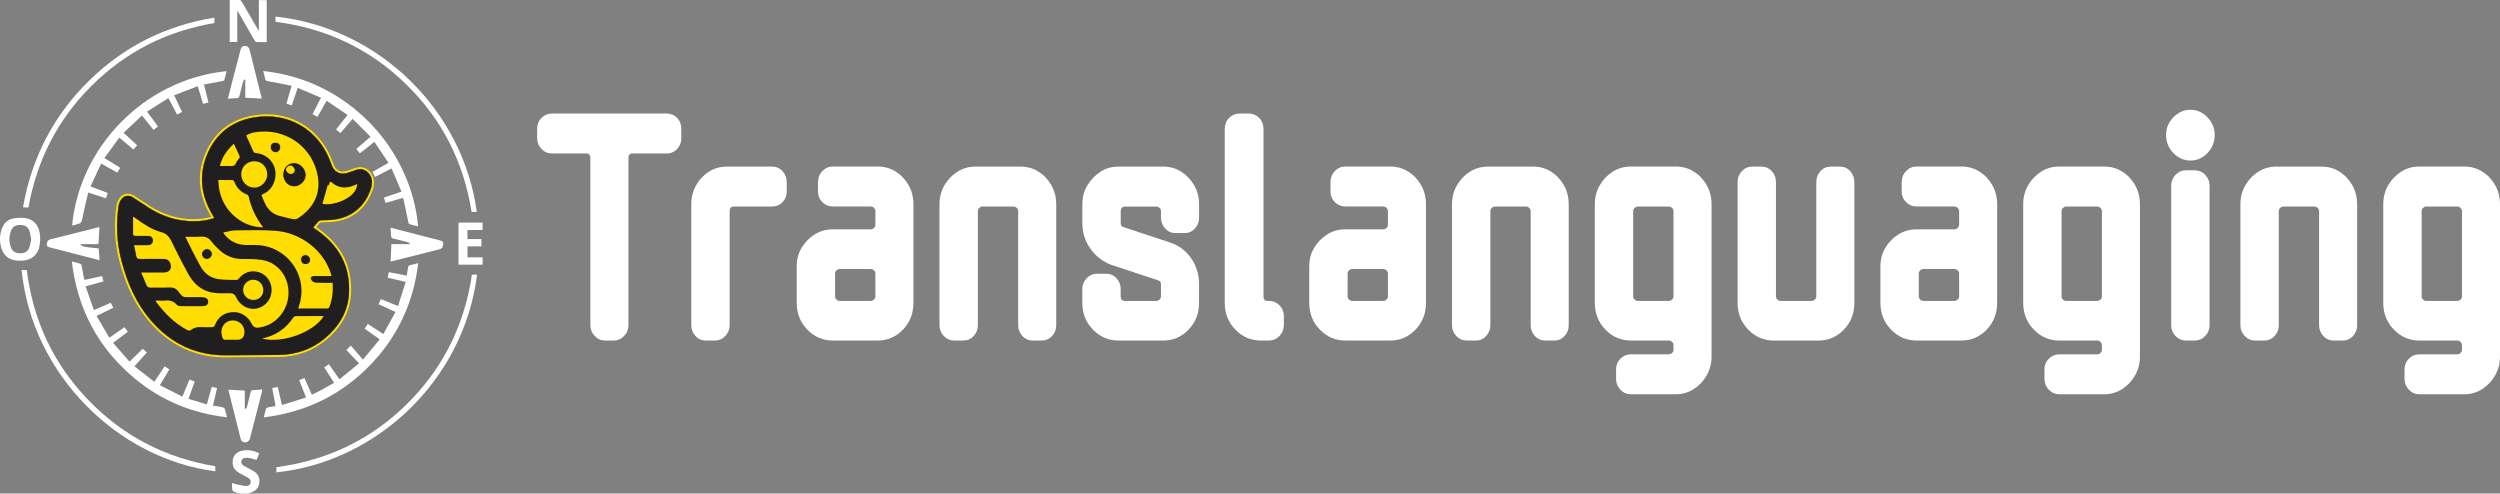 <svg xmlns="http://www.w3.org/2000/svg" id="Layer_2" data-name="Layer 2" viewBox="0 0 600.73 118.59"><rect x="0" y="0" width="600.73" height="118.59" fill="#808080" stroke="none"/><defs><style>      .cls-1 {        stroke-width: .5px;      }      .cls-1, .cls-2 {        stroke: #fd0;        stroke-miterlimit: 10;      }      .cls-1, .cls-3 {        fill: #fd0;      }      .cls-2 {        stroke-width: .25px;      }      .cls-2, .cls-4 {        fill: #201e1f;      }      .cls-5 {        isolation: isolate;      }      .cls-4, .cls-6, .cls-3 {        stroke-width: 0px;      }      .cls-6 {        fill: #fff;      }    </style></defs><g id="Layer_2-2" data-name="Layer 2"><g class="cls-5"><path class="cls-6" d="M163.72,33.17c0,1.02-.34,1.9-1.01,2.62-.67.73-1.52,1.09-2.56,1.09h-8.13c-.67,0-1.01.35-1.01,1.05v40.19c0,1.02-.35,1.9-1.05,2.62-.7.73-1.54,1.09-2.52,1.09h-2.01c-.98,0-1.82-.36-2.52-1.09-.7-.73-1.05-1.6-1.05-2.62v-40.19c0-.7-.34-1.05-1.01-1.05h-8.21c-.98,0-1.82-.36-2.52-1.09-.7-.73-1.05-1.6-1.05-2.62v-2.18c0-1.08.35-1.96,1.05-2.66.7-.7,1.54-1.05,2.52-1.05h27.5c1.03,0,1.88.35,2.56,1.05.67.7,1.01,1.59,1.01,2.66v2.18Z"></path><path class="cls-6" d="M189.05,46c0,1.02-.34,1.88-1.01,2.58-.67.7-1.5,1.05-2.48,1.05h-9.22c-.67,0-1.01.38-1.01,1.13v27.36c0,1.02-.35,1.9-1.04,2.62-.7.73-1.54,1.09-2.52,1.09h-2.17c-.98,0-1.81-.36-2.48-1.09-.67-.73-1.01-1.6-1.01-2.62v-29.05c0-1.67.39-3.19,1.16-4.56.77-1.37,1.81-2.46,3.1-3.27,1.29-.81,2.74-1.21,4.34-1.21h10.84c.98,0,1.81.36,2.48,1.09.67.73,1.01,1.63,1.01,2.7v2.18Z"></path><path class="cls-6" d="M219.49,72.79c0,2.53-.84,4.67-2.52,6.42-1.68,1.75-3.71,2.62-6.08,2.62h-10.77c-2.38,0-4.42-.87-6.12-2.62-1.7-1.75-2.56-3.89-2.56-6.42v-8.8c0-1.67.4-3.16,1.2-4.48.8-1.32,1.85-2.38,3.14-3.19,1.29-.81,2.74-1.21,4.34-1.21h9.14c.26,0,.5-.11.74-.32.23-.21.35-.48.35-.81v-3.23c0-.32-.12-.59-.35-.81-.23-.21-.48-.32-.74-.32h-9.14c-.98,0-1.82-.35-2.52-1.05-.7-.7-1.05-1.56-1.05-2.58v-2.18c0-1.08.35-1.98,1.05-2.7.7-.73,1.54-1.09,2.52-1.09h10.77c1.6,0,3.05.4,4.34,1.21,1.29.81,2.32,1.9,3.1,3.27.77,1.37,1.16,2.89,1.16,4.56v23.73ZM210.35,71.26v-5.57c0-.27-.12-.51-.35-.73-.23-.21-.48-.32-.74-.32h-7.51c-.26,0-.5.11-.74.32-.23.22-.35.46-.35.73v5.57c0,.27.12.51.35.73.23.22.48.32.74.32h7.51c.26,0,.5-.11.74-.32.23-.21.35-.46.35-.73Z"></path><path class="cls-6" d="M253.81,78.12c0,1.02-.34,1.9-1.01,2.62-.67.73-1.5,1.09-2.48,1.09h-2.17c-.98,0-1.81-.36-2.48-1.09-.67-.73-1.01-1.6-1.01-2.62v-27.36c0-.32-.12-.59-.35-.81-.23-.21-.48-.32-.74-.32h-7.51c-.26,0-.5.11-.74.32-.23.22-.35.48-.35.81v27.36c0,1.02-.34,1.9-1.01,2.62-.67.73-1.5,1.09-2.48,1.09h-2.17c-.98,0-1.82-.36-2.52-1.09-.7-.73-1.04-1.6-1.04-2.62v-29.05c0-1.67.4-3.19,1.2-4.56.8-1.37,1.85-2.46,3.14-3.27,1.29-.81,2.74-1.21,4.34-1.21h10.77c1.6,0,3.05.4,4.34,1.21,1.29.81,2.32,1.9,3.1,3.27.77,1.37,1.16,2.89,1.16,4.56v29.05Z"></path><path class="cls-6" d="M288.12,72.79c0,2.53-.84,4.67-2.52,6.42-1.68,1.75-3.71,2.62-6.08,2.62h-10.77c-2.38,0-4.42-.87-6.12-2.62-1.7-1.75-2.56-3.89-2.56-6.42v-3.31c0-1.02.35-1.9,1.04-2.62.7-.73,1.54-1.09,2.52-1.09h2.17c.98,0,1.81.36,2.48,1.09.67.73,1.01,1.6,1.01,2.62v1.78c0,.7.36,1.05,1.08,1.05h7.51c.26,0,.5-.11.74-.32.23-.21.35-.46.35-.73v-2.99c0-.43-.21-.73-.62-.89l-11.23-3.71c-2.07-.75-3.76-2.04-5.07-3.87-1.32-1.83-1.97-3.9-1.97-6.21v-4.52c0-1.67.4-3.17,1.2-4.52.8-1.34,1.85-2.43,3.14-3.27,1.29-.83,2.74-1.25,4.34-1.25h10.77c1.6,0,3.05.42,4.34,1.25,1.29.83,2.32,1.92,3.1,3.27.77,1.35,1.16,2.85,1.16,4.52v3.23c0,1.02-.34,1.9-1.01,2.62-.67.73-1.5,1.09-2.48,1.09h-2.17c-.98,0-1.81-.36-2.48-1.09-.67-.73-1.01-1.6-1.01-2.62v-1.53c0-.32-.12-.59-.35-.81-.23-.21-.48-.32-.74-.32h-7.51c-.72,0-1.08.38-1.08,1.13v2.82c0,.54.21.86.62.97l11.23,3.71c2.12.7,3.81,1.96,5.07,3.79,1.26,1.83,1.9,3.9,1.9,6.21v4.52Z"></path><path class="cls-6" d="M308.49,78.12c0,1.02-.35,1.9-1.05,2.62-.7.73-1.54,1.09-2.52,1.09h-1.94c-2.38,0-4.42-.87-6.12-2.62-1.7-1.75-2.56-3.89-2.56-6.42V30.99c0-1.08.35-1.96,1.05-2.66.7-.7,1.54-1.05,2.52-1.05h2.17c.98,0,1.82.35,2.52,1.05.7.7,1.05,1.59,1.05,2.66v40.27c0,.7.31,1.05.93,1.05h.39c.98,0,1.82.35,2.52,1.05.7.7,1.05,1.59,1.05,2.66v2.1Z"></path><path class="cls-6" d="M342.65,72.79c0,2.53-.84,4.67-2.52,6.42-1.68,1.75-3.71,2.62-6.08,2.62h-10.77c-2.38,0-4.42-.87-6.12-2.62-1.7-1.75-2.56-3.89-2.56-6.42v-8.8c0-1.67.4-3.16,1.2-4.48.8-1.32,1.85-2.38,3.14-3.19,1.29-.81,2.74-1.21,4.34-1.21h9.14c.26,0,.5-.11.74-.32.23-.21.35-.48.35-.81v-3.23c0-.32-.12-.59-.35-.81-.23-.21-.48-.32-.74-.32h-9.14c-.98,0-1.82-.35-2.52-1.05-.7-.7-1.05-1.56-1.05-2.58v-2.18c0-1.08.35-1.98,1.05-2.7.7-.73,1.54-1.09,2.52-1.09h10.77c1.6,0,3.05.4,4.34,1.21,1.29.81,2.32,1.9,3.1,3.27.77,1.37,1.16,2.89,1.16,4.56v23.73ZM333.51,71.26v-5.57c0-.27-.12-.51-.35-.73-.23-.21-.48-.32-.74-.32h-7.51c-.26,0-.5.11-.74.32-.23.22-.35.46-.35.73v5.57c0,.27.12.51.35.73.23.22.48.32.74.32h7.51c.26,0,.5-.11.74-.32.23-.21.35-.46.35-.73Z"></path><path class="cls-6" d="M376.96,78.12c0,1.02-.34,1.9-1.01,2.62-.67.73-1.5,1.09-2.48,1.09h-2.17c-.98,0-1.81-.36-2.48-1.09-.67-.73-1.01-1.6-1.01-2.62v-27.36c0-.32-.12-.59-.35-.81-.23-.21-.48-.32-.74-.32h-7.51c-.26,0-.5.11-.74.32-.23.22-.35.48-.35.81v27.36c0,1.02-.34,1.9-1.01,2.62-.67.73-1.5,1.09-2.48,1.09h-2.17c-.98,0-1.82-.36-2.52-1.09-.7-.73-1.04-1.6-1.04-2.62v-29.05c0-1.67.4-3.19,1.2-4.56.8-1.37,1.85-2.46,3.14-3.27,1.29-.81,2.74-1.21,4.34-1.21h10.77c1.6,0,3.05.4,4.34,1.21,1.29.81,2.32,1.9,3.1,3.27.77,1.37,1.16,2.89,1.16,4.56v29.05Z"></path><path class="cls-6" d="M411.27,85.7c0,1.61-.39,3.11-1.16,4.48-.77,1.37-1.81,2.47-3.1,3.31-1.29.83-2.74,1.25-4.34,1.25h-10.77c-.98,0-1.82-.36-2.52-1.09-.7-.73-1.05-1.6-1.05-2.62v-2.26c0-1.02.35-1.88,1.05-2.58.7-.7,1.54-1.05,2.52-1.05h9.14c.26,0,.5-.11.74-.32.23-.22.35-.46.35-.73v-1.21c0-.27-.12-.51-.35-.73-.23-.22-.48-.32-.74-.32h-9.14c-2.38,0-4.42-.87-6.12-2.62-1.7-1.75-2.56-3.89-2.56-6.42v-23.73c0-1.67.4-3.19,1.2-4.56.8-1.37,1.85-2.46,3.14-3.27,1.29-.81,2.74-1.21,4.34-1.21h10.77c1.6,0,3.05.4,4.34,1.21,1.29.81,2.32,1.9,3.1,3.27.77,1.37,1.16,2.89,1.16,4.56v36.64ZM402.13,71.26v-20.5c0-.32-.12-.59-.35-.81-.23-.21-.48-.32-.74-.32h-7.51c-.26,0-.5.11-.74.32-.23.22-.35.48-.35.81v20.5c0,.27.12.51.35.73.23.22.48.32.74.32h7.51c.26,0,.5-.11.74-.32.23-.21.35-.46.35-.73Z"></path><path class="cls-6" d="M445.58,72.79c0,2.53-.84,4.67-2.52,6.42-1.68,1.75-3.71,2.62-6.08,2.62h-10.77c-2.38,0-4.42-.87-6.12-2.62-1.7-1.75-2.56-3.89-2.56-6.42v-28.97c0-1.08.35-1.98,1.04-2.7.7-.73,1.54-1.09,2.52-1.09h2.17c.98,0,1.81.36,2.48,1.09.67.73,1.01,1.63,1.01,2.7v27.44c0,.27.12.51.35.73.23.22.48.32.74.32h7.51c.26,0,.5-.11.74-.32.23-.21.35-.46.35-.73v-27.44c0-1.08.33-1.98,1.01-2.7.67-.73,1.5-1.09,2.48-1.09h2.17c.98,0,1.81.36,2.48,1.09.67.73,1.01,1.63,1.01,2.7v28.97Z"></path><path class="cls-6" d="M479.9,72.79c0,2.53-.84,4.67-2.52,6.42-1.68,1.75-3.71,2.62-6.08,2.62h-10.77c-2.38,0-4.42-.87-6.12-2.62-1.7-1.75-2.56-3.89-2.56-6.42v-8.8c0-1.67.4-3.16,1.2-4.48.8-1.32,1.85-2.38,3.14-3.19,1.29-.81,2.74-1.21,4.34-1.21h9.14c.26,0,.5-.11.74-.32.23-.21.35-.48.35-.81v-3.23c0-.32-.12-.59-.35-.81-.23-.21-.48-.32-.74-.32h-9.14c-.98,0-1.82-.35-2.52-1.05-.7-.7-1.05-1.56-1.05-2.58v-2.18c0-1.08.35-1.98,1.05-2.7.7-.73,1.54-1.09,2.52-1.09h10.77c1.6,0,3.05.4,4.34,1.21,1.29.81,2.32,1.9,3.1,3.27.77,1.37,1.16,2.89,1.16,4.56v23.73ZM470.76,71.26v-5.57c0-.27-.12-.51-.35-.73-.23-.21-.48-.32-.74-.32h-7.51c-.26,0-.5.11-.74.32-.23.22-.35.46-.35.73v5.57c0,.27.12.51.35.73.23.22.48.32.74.32h7.51c.26,0,.5-.11.74-.32.23-.21.35-.46.35-.73Z"></path><path class="cls-6" d="M514.21,85.7c0,1.61-.39,3.11-1.16,4.48-.77,1.37-1.81,2.47-3.1,3.31-1.29.83-2.74,1.25-4.34,1.25h-10.77c-.98,0-1.82-.36-2.52-1.09-.7-.73-1.05-1.6-1.05-2.62v-2.26c0-1.02.35-1.88,1.05-2.58.7-.7,1.54-1.05,2.52-1.05h9.14c.26,0,.5-.11.74-.32.23-.22.35-.46.35-.73v-1.21c0-.27-.12-.51-.35-.73-.23-.22-.48-.32-.74-.32h-9.14c-2.38,0-4.42-.87-6.12-2.62-1.7-1.75-2.56-3.89-2.56-6.42v-23.73c0-1.67.4-3.19,1.2-4.56.8-1.37,1.85-2.46,3.14-3.27,1.29-.81,2.74-1.21,4.34-1.21h10.77c1.6,0,3.05.4,4.34,1.21,1.29.81,2.32,1.9,3.1,3.27.77,1.37,1.16,2.89,1.16,4.56v36.64ZM505.07,71.26v-20.5c0-.32-.12-.59-.35-.81-.23-.21-.48-.32-.74-.32h-7.51c-.26,0-.5.11-.74.32-.23.22-.35.48-.35.81v20.5c0,.27.12.51.35.73.23.22.48.32.74.32h7.51c.26,0,.5-.11.74-.32.23-.21.35-.46.35-.73Z"></path><path class="cls-6" d="M532.18,32.44c0,1.67-.58,3.11-1.74,4.32-1.16,1.21-2.52,1.82-4.07,1.82s-2.98-.61-4.14-1.82-1.74-2.65-1.74-4.32.58-3.03,1.74-4.24,2.54-1.82,4.14-1.82,2.9.6,4.07,1.82c1.16,1.21,1.74,2.62,1.74,4.24ZM530.94,78.12c0,1.02-.35,1.9-1.05,2.62-.7.73-1.54,1.09-2.52,1.09h-2.09c-.98,0-1.82-.36-2.52-1.09-.7-.73-1.04-1.6-1.04-2.62v-33.49c0-1.02.35-1.9,1.04-2.62.7-.73,1.54-1.09,2.52-1.09h2.09c.98,0,1.82.36,2.52,1.09.7.73,1.05,1.6,1.05,2.62v33.49Z"></path><path class="cls-6" d="M566.41,78.12c0,1.02-.34,1.9-1.01,2.62-.67.73-1.5,1.09-2.48,1.09h-2.17c-.98,0-1.81-.36-2.48-1.09-.67-.73-1.01-1.6-1.01-2.62v-27.36c0-.32-.12-.59-.35-.81-.23-.21-.48-.32-.74-.32h-7.51c-.26,0-.5.11-.74.32-.23.22-.35.48-.35.81v27.36c0,1.02-.34,1.9-1.01,2.62-.67.73-1.5,1.09-2.48,1.09h-2.17c-.98,0-1.82-.36-2.52-1.09-.7-.73-1.04-1.6-1.04-2.62v-29.05c0-1.67.4-3.19,1.2-4.56.8-1.37,1.85-2.46,3.14-3.27,1.29-.81,2.74-1.21,4.34-1.21h10.77c1.6,0,3.05.4,4.34,1.21,1.29.81,2.32,1.9,3.1,3.27.77,1.37,1.16,2.89,1.16,4.56v29.05Z"></path><path class="cls-6" d="M600.73,85.7c0,1.61-.39,3.11-1.16,4.48-.77,1.37-1.81,2.47-3.1,3.31-1.29.83-2.74,1.25-4.34,1.25h-10.77c-.98,0-1.82-.36-2.52-1.09-.7-.73-1.05-1.6-1.05-2.62v-2.26c0-1.02.35-1.88,1.05-2.58.7-.7,1.54-1.05,2.52-1.05h9.14c.26,0,.5-.11.74-.32.23-.22.35-.46.35-.73v-1.21c0-.27-.12-.51-.35-.73-.23-.22-.48-.32-.74-.32h-9.14c-2.38,0-4.42-.87-6.12-2.62-1.7-1.75-2.56-3.89-2.56-6.42v-23.73c0-1.67.4-3.19,1.2-4.56.8-1.37,1.85-2.46,3.14-3.27,1.29-.81,2.74-1.21,4.34-1.21h10.77c1.6,0,3.05.4,4.34,1.21,1.29.81,2.32,1.9,3.1,3.27.77,1.37,1.16,2.89,1.16,4.56v36.64ZM591.59,71.26v-20.5c0-.32-.12-.59-.35-.81-.23-.21-.48-.32-.74-.32h-7.51c-.26,0-.5.11-.74.32-.23.22-.35.48-.35.81v20.5c0,.27.12.51.35.73.23.22.48.32.74.32h7.51c.26,0,.5-.11.74-.32.23-.21.35-.46.35-.73Z"></path></g><g id="_7L90Ce.tif" data-name="7L90Ce.tif"><g><path class="cls-6" d="M115.96,63.6h-5.78v-10.11h5.78v1.77h-3.63v2.18h3.35v1.75h-3.34v2.64h3.63v1.77Z"></path><path class="cls-6" d="M57.55,118.59c-.46-.14-.93-.24-1.36-.44-.19-.09-.37-.37-.4-.58-.06-.48-.02-.96-.02-1.54.34.12.62.26.91.32.8.17,1.59.36,2.4.43.48.04.97-.17,1.12-.74.15-.58-.14-.99-.61-1.26-.69-.39-1.42-.73-2.11-1.13-.86-.5-1.48-1.19-1.57-2.23-.16-1.73.77-2.9,2.53-3.17,1.32-.2,2.59.05,3.86.67-.22.53-.43,1.05-.66,1.61-.53-.15-1.02-.33-1.53-.44-.37-.08-.75-.11-1.13-.09-.47.03-.84.25-.97.76-.12.47.08.83.46,1.08.35.23.73.41,1.1.61.46.25.94.48,1.38.76,1.08.66,1.54,1.65,1.36,2.9-.18,1.25-1,1.94-2.16,2.29-.2.06-.39.13-.59.19h-2.02Z"></path><path class="cls-6" d="M17.21,62.81c.78.2,1.43.34,2.07.55.16.05.31.3.35.48.19.95.34,1.91.51,2.86.03.18.1.35.16.56,1.41-.31,2.78-.61,4.23-.93.11.42.22.81.34,1.3-1.41.38-2.8.75-4.31,1.16.67,1.93,1.33,3.8,2,5.72,1.42-.62,2.72-1.18,4.08-1.77.19.42.37.79.57,1.22-1.31.64-2.59,1.26-4,1.95,1.01,1.75,2.01,3.46,3.05,5.24,1.27-.88,2.44-1.68,3.67-2.53.26.37.51.72.79,1.1-1.18.88-2.32,1.74-3.55,2.67,1.34,1.53,2.65,3.02,3.96,4.51,1.1-1.08,2.12-2.07,3.18-3.1.31.29.61.57.97.91-.98,1.08-1.93,2.14-2.98,3.3,1.6,1.25,3.17,2.47,4.79,3.73.85-1.28,1.64-2.47,2.46-3.71.38.24.73.46,1.15.72-.75,1.24-1.48,2.46-2.29,3.81,1.79.91,3.56,1.81,5.41,2.75.59-1.41,1.13-2.72,1.71-4.1.42.16.82.31,1.27.47-.51,1.39-.99,2.73-1.51,4.16,1.48.45,2.92.88,4.41,1.33.41-1.45.79-2.8,1.19-4.22.42.1.82.2,1.27.31-.33,1.4-.64,2.76-.98,4.2.81.13,1.58.23,2.33.4.21.05.46.27.53.46.2.59.32,1.22.5,1.94-8.37-.94-15.78-4-22.2-9.34-8.77-7.3-13.73-16.68-15.09-28.13Z"></path><path class="cls-6" d="M71.9,91.36c.43-.18.79-.34,1.24-.53.6,1.34,1.19,2.65,1.8,4.01.81-.4,1.59-.76,2.35-1.17.98-.53,1.94-1.1,2.99-1.69-.8-1.25-1.57-2.45-2.37-3.7.36-.25.71-.49,1.11-.77.84,1.19,1.66,2.36,2.56,3.64,1.57-1.28,3.1-2.54,4.69-3.85-1.08-1.13-2.06-2.16-3.04-3.19.33-.33.62-.62.92-.91.05-.05.1-.11.15-.16.93,1.08,1.87,2.16,2.91,3.36,1.46-1.75,2.73-3.28,4.04-4.85-1.26-.9-2.42-1.72-3.63-2.58.25-.37.48-.71.76-1.12,1.21.78,2.4,1.56,3.73,2.42.97-1.77,1.93-3.5,2.93-5.31-1.4-.64-2.69-1.23-4.05-1.85.17-.4.33-.78.52-1.24,1.35.54,2.66,1.07,4.13,1.66.62-1.93,1.23-3.83,1.85-5.78-1.52-.36-2.91-.69-4.33-1.03.09-.46.18-.86.27-1.32,1.45.27,2.85.54,4.31.82.1-.64.21-1.23.29-1.83.05-.39.16-.65.62-.72.58-.09,1.14-.27,1.84-.45-1.09,9.16-4.66,17.1-10.88,23.8-7.07,7.63-15.84,11.99-26.23,13.27.19-.75.33-1.41.53-2.04.05-.16.29-.33.47-.37.57-.13,1.15-.2,1.82-.31-.26-1.44-.52-2.84-.78-4.32.44-.09.85-.18,1.32-.27.33,1.43.65,2.82,1.01,4.34,1.94-.6,3.83-1.19,5.79-1.81-.56-1.43-1.09-2.75-1.64-4.14Z"></path><path class="cls-6" d="M100.44,54.4c-.71-.18-1.4-.34-2.07-.55-.13-.04-.22-.31-.26-.49-.38-1.77-.74-3.54-1.11-5.31-.03-.16-.1-.31-.17-.5-1.39.4-2.76.8-4.18,1.21-.14-.45-.26-.84-.4-1.28,1.39-.47,2.74-.93,4.21-1.43-.8-1.87-1.57-3.7-2.37-5.58-1.37.71-2.64,1.36-3.95,2.04-.21-.39-.41-.75-.65-1.19,1.25-.72,2.49-1.42,3.86-2.2-1.13-1.68-2.24-3.32-3.39-5.03-1.2.95-2.32,1.83-3.49,2.76-.29-.35-.56-.68-.86-1.05,1.11-.96,2.19-1.89,3.42-2.94-1.44-1.43-2.85-2.84-4.3-4.29-1.04,1.21-1.97,2.29-2.93,3.41-.35-.28-.67-.55-1.05-.86.9-1.14,1.78-2.25,2.76-3.49-1.69-1.14-3.33-2.26-5.02-3.41-.77,1.34-1.49,2.6-2.21,3.87-.42-.23-.78-.43-1.19-.65.68-1.31,1.33-2.57,2.04-3.95-1.88-.8-3.7-1.58-5.59-2.38-.5,1.48-.96,2.82-1.43,4.21-.44-.14-.83-.26-1.29-.4.41-1.41.8-2.79,1.24-4.31-1.94-.38-3.79-.77-5.65-1.1-.42-.07-.63-.18-.71-.62-.1-.58-.28-1.14-.45-1.83,8.43.94,15.87,4.07,22.35,9.44,10.18,8.43,14.24,19.82,14.85,27.91Z"></path><path class="cls-6" d="M17.33,54.18c1.71-18.43,16.89-35.02,37.14-37.09-.2.75-.37,1.47-.59,2.18-.03.11-.3.18-.47.21-1.44.27-2.88.54-4.4.82.38,1.49.72,2.87,1.08,4.3-.42.12-.82.23-1.29.37-.42-1.39-.83-2.75-1.29-4.26-1.89.73-3.74,1.44-5.66,2.18.65,1.38,1.26,2.67,1.9,4.01-.39.2-.77.4-1.2.62-.69-1.3-1.35-2.56-2.08-3.94-1.73,1.09-3.41,2.14-5.14,3.23.92,1.25,1.77,2.4,2.64,3.58-.36.28-.69.53-1.07.83-.91-1.13-1.8-2.24-2.78-3.46-1.48,1.39-2.94,2.74-4.43,4.14,1.12,1.03,2.17,2,3.27,3.01-.3.34-.58.66-.9,1.02-1.12-.95-2.21-1.87-3.4-2.87-1.2,1.65-2.37,3.26-3.57,4.91,1.32.81,2.53,1.56,3.78,2.34-.23.39-.44.75-.68,1.17-1.28-.71-2.54-1.41-3.89-2.17-.86,1.85-1.7,3.65-2.56,5.5,1.45.55,2.77,1.04,4.15,1.56-.14.42-.26.8-.42,1.28-1.39-.45-2.76-.9-4.27-1.39-.45,1.92-.93,3.79-1.3,5.68-.33,1.67-.27,1.68-1.9,2.09-.2.05-.4.09-.66.15Z"></path><path class="cls-6" d="M114.64,66.01c-3.28,25.75-24.52,45.07-48.22,47.49v-1.23c1.01-.16,2.02-.31,3.03-.49,11.78-2.16,21.77-7.62,29.94-16.35,7.22-7.72,11.72-16.83,13.64-27.21.1-.52.23-1.04.24-1.56,0-.62.3-.75.82-.68.18.02.37.02.56.04Z"></path><path class="cls-6" d="M66.19,5.24v-1.26c25.09,2.68,45.13,22.76,48.38,46.95h-1.25c-1.9-12.01-7.13-22.34-15.87-30.81-8.72-8.46-19.19-13.35-31.26-14.88Z"></path><path class="cls-6" d="M51.73,112.03v1.22c-23.39-3.03-44.02-23.18-46.54-48.36h1.24c1.5,12.02,6.35,22.46,14.74,31.18,8.39,8.72,18.62,13.98,30.56,15.96Z"></path><path class="cls-6" d="M51.52,4.23v1.31c-11.4,1.92-21.26,6.88-29.45,15.01-8.18,8.11-13.21,17.91-15.23,29.3-.24,0-.44,0-.65,0-.18,0-.37-.02-.66-.04,2.08-11.9,7.34-22.08,15.94-30.49,8.39-8.2,18.42-13.18,30.05-15.09Z"></path><path class="cls-6" d="M54.91,93.64c1.33.08,2.58.15,3.91.22v4.31c.07.03.14.06.21.09.1-.14.25-.27.3-.43.31-1.18.61-2.36.89-3.55.08-.36.24-.52.63-.53.69-.02,1.38-.1,2.14-.17-.01.17,0,.33-.03.48-.95,3.74-1.91,7.48-2.87,11.22-.22.85-.99,1.26-1.72.88-.22-.11-.45-.36-.51-.58-.99-3.89-1.96-7.78-2.93-11.67-.02-.08,0-.16,0-.28Z"></path><path class="cls-6" d="M62.2.03h1.89v10.09c-.83,0-1.65.02-2.46-.02-.17,0-.37-.23-.47-.41-1.27-2.18-2.52-4.37-3.78-6.56-.1-.17-.22-.34-.37-.57v7.52h-1.81V0c.82,0,1.65-.02,2.48.02.16,0,.34.27.45.45,1.23,2.11,2.45,4.22,3.68,6.33.1.18.21.36.39.66V.03Z"></path><path class="cls-6" d="M93.85,62.85c.07-1.43.13-2.77.2-4.18h4.33c.03-.07.05-.14.08-.22-.18-.09-.35-.22-.55-.27-1.14-.3-2.28-.6-3.42-.85-.39-.09-.51-.26-.52-.64,0-.63-.08-1.25-.13-1.98.75.19,1.45.37,2.15.55,3.19.82,6.38,1.66,9.58,2.47.53.13.97.26.95.94-.02.61-.34,1.09-.96,1.25-.95.26-1.91.48-2.87.72-2.93.73-5.85,1.47-8.84,2.22Z"></path><path class="cls-6" d="M62.87,23.7c-1.35-.08-2.62-.15-3.94-.23v-4.29c-.06-.04-.13-.07-.19-.11-.11.15-.26.29-.31.46-.31,1.16-.6,2.32-.88,3.48-.08.34-.19.55-.6.56-.71.01-1.41.1-2.2.17.4-1.58.79-3.1,1.18-4.61.62-2.38,1.24-4.76,1.86-7.13.18-.68.52-.99,1.11-.96.63.03.94.36,1.1,1,.91,3.75,1.87,7.5,2.81,11.25.03.12.04.24.07.43Z"></path><path class="cls-6" d="M19.3,58.66c.34.6.8.7,4.41,1.02.07.91.14,1.84.21,2.85-1.28-.33-2.5-.64-3.71-.96-2.71-.7-5.41-1.4-8.12-2.09-.44-.11-.88-.18-.84-.8.04-.58.24-1.02.85-1.17,1.38-.35,2.77-.7,4.15-1.04,2.4-.6,4.81-1.21,7.21-1.81.12-.03.25-.04.44-.06-.08,1.35-.15,2.68-.23,4.07h-4.39Z"></path><path class="cls-6" d="M9.69,57.44c-.06.54-.09,1.09-.19,1.63-.36,2.02-1.75,3.33-3.8,3.53-.68.07-1.39.07-2.07-.04-1.57-.26-2.69-1.16-3.22-2.69-.55-1.6-.55-3.23,0-4.83.46-1.35,1.4-2.29,2.81-2.55.99-.18,2.06-.23,3.05-.06,2.02.36,3.2,1.96,3.36,4.24.02.25,0,.5,0,.76.02,0,.04,0,.06,0ZM7.49,57.5c-.15-.71-.21-1.41-.44-2.05-.34-.96-1.12-1.37-2.11-1.39-1.01-.02-1.85.32-2.25,1.29-.58,1.4-.58,2.83,0,4.23.39.94,1.2,1.28,2.19,1.28,1,0,1.79-.39,2.15-1.34.24-.64.31-1.33.46-2.01Z"></path></g></g><g><g><g id="_7L90Ce.tif-2" data-name="7L90Ce.tif"><g><g><path class="cls-4" d="M54.11,85.63c-7.02,0-13.01-2.76-17.82-8.21-3.33-3.77-5.72-8.54-7.32-14.57-1.14-4.33-1.39-8.81-.74-13.33.08-.56.28-1.11.55-1.55.47-.75,1.16-1.16,1.94-1.16.45,0,.9.14,1.34.41.71.44,1.41.9,2.1,1.37.59.4,1.18.79,1.78,1.17,3.32,2.09,6.85,3.15,10.49,3.15h.39c1.29-.03,2.79-.13,4.28-.67l-.19-.33c-.24-.42-.48-.83-.7-1.25-2.36-4.56-2.58-9.17-.67-13.69,2.12-5,5.92-8.02,11.31-8.98,1.07-.19,2.16-.29,3.21-.29,7.16,0,13.16,4.35,15.65,11.34l.22.58c.42,1.16,1.31,1.83,2.43,1.83.29,0,.6-.05.9-.14.72-.21,1.43-.46,2.11-.72.37-.14.74-.22,1.11-.22,1.83,0,3.11,1.69,3.11,3.2,0,.69-.06,1.23-.21,1.68-1.46,4.54-4.78,7.3-9.36,7.77-.78.08-1.59.12-2.48.12h-.11c-.49,0-.78.14-1.02.48-.19.27-.41.52-.65.8l-.16.19.06.04c.18.12.34.22.5.33,5.68,3.94,8.34,9.23,7.92,15.71-.27,4.12-2.24,7.75-5.85,10.77-3.17,2.65-6.99,4.02-11.37,4.06-2.24.02-4.48.03-6.72.05-1.94.01-3.87.02-5.81.04h-.23ZM64.08,81.33c.47.06.95.09,1.46.09,4.49,0,9.66-2.31,11.8-5.21h-2.85c-1.15,0-2.29,0-3.44.01-.09,0-.29.12-.38.25-1.6,2.42-3.82,4.05-6.59,4.87ZM57.04,81.39q1.19,0,1.41-1.2c.13-.72-.05-1.46-.51-2.02-.46-.56-1.14-.9-1.87-.92h-.1c-.88,0-1.61.36-2.06,1.03-.52.76-.59,1.79-.2,2.81.1.25.17.3.35.3.29-.01.55-.01.81-.01h1.11s.05.01.08.02h.99ZM37.8,72.47c2.3,3.11,4.73,5.27,7.46,6.69.02,0,.04,0,.07,0,.19,0,.35-.05.43-.11.67-.48,1.36-.71,2.1-.71.07,0,.14,0,.22,0,.3.02.59.02.89.02h1.26c.2,0,.4,0,.6,0h0c.33,0,.45-.06.57-.38.81-2.07,2.37-3.16,4.65-3.25h.16c1.82,0,3.65,1.22,4.46,2.96.37.8.42.85.71.85.18,0,.42-.04.74-.08.3-.04.6-.09.9-.16,3.22-.79,5.63-3.65,5.99-7.1.45-4.23-2.22-7.88-6.21-8.51-1.21-.19-2.48-.2-3.7-.2-.38,0-.76,0-1.14-.01-2.11-.04-3.98-.83-5.56-2.35l-.09-.08c-.58-.55-1.17-1.13-1.65-1.78-.59-.81-1.27-1.17-2.2-1.17-.13,0-.26,0-.4.02-.44.04-.88.06-1.33.06-.34,0-.69,0-1.05-.02-.25,0-.5-.01-.76-.01.32.63.63,1.26.94,1.88.86,1.73,1.67,3.37,2.59,4.98.91,1.59,2.37,2.6,4.11,2.84,1.08.15,2.22.16,3.31.18.34,0,.69,0,1.03.02.04,0,.17-.09.28-.24.97-1.2,2.23-1.84,3.64-1.84.45,0,.9.06,1.37.19,1.7.47,3.04,2.06,3.27,3.87.25,2.01-.63,3.85-2.32,4.82-.72.42-1.52.63-2.32.63-1.82,0-3.49-1.14-4.35-2.96-.32-.67-.64-.78-1.29-.78,0,0-1.21.01-1.53.01-.86,0-1.87-.03-2.86-.22-2.47-.48-4.45-2.07-5.88-4.72-1.53-2.84-2.82-5.35-3.95-7.69-.51-1.05-1.08-1.77-2.37-2.11-2.21-.59-4.07-1.84-6.1-3.3-.09-.06-.18-.12-.27-.19v.72c0,1.01,0,1.98,0,2.94,0,.15.03.2.04.21.02.02.07.04.26.04.45,0,.87,0,1.29,0,.65,0,1.3,0,1.95.03.68.02,1.13.44,1.23,1.16.1.71-.27,1.31-.93,1.49-.27.07-.54.08-.81.09-.46,0-2.74,0-2.74,0,.04.16.07.32.11.47.13.59.26,1.14.34,1.71.07.5.22.63.72.63.93-.03,1.77-.03,2.62-.03.71,0,1.43,0,2.14.01h.91c.96.01,1.64.55,1.88,1.47.24.92-.05,1.67-.78,2.06-.31.16-.71.25-1.19.25-.84.01-1.68.01-2.53.01h-2.44c.07.16.15.33.22.49.3.67.58,1.29.82,1.96.19.52.41.69.9.69h.12c.33-.02.66-.03.99-.03.31,0,.61,0,.92,0,.3,0,.61,0,.91,0,.42,0,.84,0,1.25-.04.13,0,.25-.01.38-.01,1.11,0,1.88.42,2.43,1.31.06.1.16.2.25.3.09.1.19.19.27.3.22.3.48.43.89.43.58-.01,1.12-.01,1.66-.01.63,0,1.26,0,1.9.01.38,0,.73,0,1.06.1.72.21,1.09.69,1.03,1.34-.06.7-.5,1.13-1.2,1.19h-.16c-.12.03-.24.04-.36.04h-2.61c-.89,0-1.77,0-2.66-.01-.32,0-.77-.14-1.01-.42-.57-.65-1.24-.95-2.09-.95-.14,0-.28,0-.43.02-.22.02-.45.03-.67.03-.2,0-.4,0-.61-.01-.2,0-.39-.01-.59-.01v-.25l-.03.25s-.04,0-.05,0ZM74.2,73.87c1.52,0,3.02,0,4.51-.01.04,0,.15-.09.17-.14.66-1.63.92-3.39.82-5.51h-1.97c-.59.01-1.17,0-1.75-.03-.46-.02-1-.29-1.28-.64-.26-.32-.33-.67-.2-.96.14-.31.49-.5.96-.51.21,0,.42,0,.63,0h3.23c-1.66-5.64-6.97-9.86-12.95-10.36-1.41-.12-2.96-.17-4.87-.17-1.06,0-2.12.02-3.18.03l-1.76.02c-.62,0-1.25.15-1.92.31-.2.05-.41.09-.61.14,0,.01.02.02.02.03,1.3,1.69,2.99,2.52,5.16,2.54h1.57c.75,0,1.55.01,2.35.14,3.3.52,6.2,2.49,7.95,5.39,1.71,2.83,2.09,6.22,1.04,9.31-.04.13-.08.27-.12.42h2.2ZM60.85,67.47c-1.2,0-2.17.98-2.17,2.17,0,1.22.98,2.19,2.23,2.19h0c.59,0,1.13-.22,1.53-.62.39-.4.6-.93.6-1.5-.01-1.28-.95-2.24-2.18-2.24v-.25.25ZM52.71,43.51c.21,3.92,1.83,6.96,4.83,9.06,1.55,1.08,3.29,1.68,5.2,1.8-1.57-2.12-2.62-4.43-3.22-7.06-.03-.13-.15-.29-.22-.32-1.56-.57-2.62-1.65-3.26-3.28-.03-.07-.12-.17-.16-.19-.58-.01-1.2-.01-1.82-.01h-1.33ZM63.34,47.44c.2.48.39.94.61,1.4.72,1.48,1.86,2.43,3.37,2.82.47.12.94.23,1.41.35l.65.16c.71.17,1.13.28,1.45.28h0c.47,0,.79-.23,1.7-.95,2.99-2.36,4.21-5.39,3.62-8.98-1-6.17-6.31-10.65-12.61-10.65-.28,0-.57,0-.86.03-1.23.08-2.26.25-3.2.79l.32.71c.45,1.02.9,2.03,1.37,3.03.02.02.17.08.31.1,1.12.12,2.05.46,2.84,1.04,1.56,1.15,2.35,3.01,2.1,4.99-.24,1.97-1.43,3.61-3.09,4.3-.06.03-.12.07-.19.11.07.16.13.32.2.48ZM77.78,48.79c.23.03.47.04.71.04,2.53,0,5.23-1.54,5.96-3.29-.83.32-1.6.47-2.35.47-1.15,0-2.23-.39-3.21-1.16l-1.12,3.93ZM61.11,39c-1.64,0-2.88,1.24-2.88,2.87,0,1.64,1.26,2.95,2.89,2.97h0c1.5,0,2.84-1.37,2.85-2.88,0-.83-.29-1.59-.84-2.14-.52-.53-1.24-.82-2.02-.82v-.25s0,.25,0,.25ZM54.4,39.63c.34,0,.67,0,1.01.03h.17c.51,0,.75-.16.92-.61.1-.29.29-.53.47-.76.1-.12.2-.25.28-.38.07-.11.11-.23.11-.26-.32-.72-.66-1.45-1.01-2.22l-.22-.47c-1.55,1.48-2.48,2.95-2.97,4.68.17,0,1.25-.01,1.25-.01Z"></path><path class="cls-3" d="M64.08,27.96c6.99,0,12.94,4.22,15.42,11.18.07.2.15.39.22.59.46,1.27,1.46,2,2.67,2,.31,0,.64-.05.97-.15.72-.21,1.43-.45,2.13-.73.35-.14.69-.2,1.01-.2,1.62,0,2.86,1.52,2.86,2.95,0,.54-.04,1.1-.2,1.6-1.41,4.38-4.66,7.13-9.15,7.6-.82.08-1.64.12-2.46.12h-.11c-.52,0-.91.15-1.22.58-.28.39-.61.74-.99,1.19.31.2.55.35.79.51,5.4,3.75,8.25,8.84,7.81,15.49-.29,4.36-2.47,7.83-5.76,10.6-3.23,2.7-7.01,3.96-11.21,4-4.18.04-8.36.05-12.53.08-.08,0-.15,0-.23,0-7.11,0-12.94-2.81-17.63-8.13-3.69-4.19-5.85-9.14-7.26-14.47-1.15-4.36-1.38-8.77-.73-13.23.07-.5.25-1.03.52-1.46.43-.68,1.05-1.04,1.72-1.04.39,0,.8.12,1.21.37,1.31.81,2.57,1.71,3.88,2.54,3.25,2.05,6.78,3.19,10.62,3.19.13,0,.27,0,.4,0,1.56-.03,3.12-.18,4.64-.79-.35-.62-.71-1.21-1.02-1.82-2.27-4.39-2.58-8.93-.66-13.48,2.08-4.91,5.85-7.9,11.12-8.83,1.07-.19,2.13-.28,3.17-.28M70.82,52.69c.56,0,.93-.28,1.86-1.01,2.98-2.36,4.33-5.46,3.72-9.22-1.04-6.39-6.47-10.86-12.86-10.86-.29,0-.58,0-.88.03-1.2.08-2.4.24-3.5.94.6,1.34,1.17,2.65,1.78,3.95.06.13.33.22.51.24.99.11,1.9.39,2.72,1,3.3,2.42,2.33,7.52-.94,8.86-.13.05-.24.14-.41.24.3.71.57,1.42.89,2.09.73,1.5,1.88,2.53,3.53,2.95.69.17,1.38.34,2.06.51.71.17,1.15.29,1.51.29M52.83,39.89c.54,0,1.06-.01,1.57-.01.34,0,.67,0,1,.02.06,0,.13,0,.19,0,.55,0,.93-.17,1.15-.79.14-.4.49-.71.73-1.08.09-.14.18-.36.13-.48-.43-.99-.89-1.96-1.39-3.02-1.67,1.53-2.84,3.19-3.37,5.35M61.15,45.09c1.61,0,3.06-1.48,3.07-3.13,0-1.83-1.33-3.21-3.11-3.21h0c-1.76,0-3.12,1.36-3.13,3.12,0,1.78,1.37,3.2,3.14,3.22h.03M63.25,54.63c-1.79-2.29-2.89-4.72-3.49-7.38-.04-.19-.21-.43-.38-.5-1.53-.56-2.53-1.64-3.11-3.14-.06-.14-.23-.34-.36-.34-.61-.01-1.22-.02-1.85-.02-.52,0-1.06,0-1.61,0,.14,4.02,1.7,7.25,4.94,9.51,1.69,1.18,3.62,1.83,5.86,1.86M78.5,49.09c2.79,0,5.93-1.84,6.35-3.98-.94.42-1.85.66-2.74.66-1.16,0-2.28-.41-3.34-1.34-.45,1.59-.88,3.08-1.3,4.57.34.06.68.09,1.03.09M32.52,56.67h.03c.41,0,.83,0,1.24,0,.65,0,1.3,0,1.95.03.58.02.91.38.99.94.08.58-.22,1.06-.75,1.21-.24.06-.49.08-.74.08-.46,0-.92,0-1.38,0-.55,0-1.1,0-1.67,0,.19.88.39,1.67.51,2.47.09.64.36.84.97.84.03,0,.06,0,.09,0,.84-.03,1.69-.03,2.53-.03,1.01,0,2.03.01,3.04.02.85,0,1.44.48,1.64,1.28.2.78,0,1.43-.66,1.77-.31.17-.72.22-1.08.22-.83.01-1.66.01-2.5.01-.93,0-1.88,0-2.85,0,.42.95.86,1.85,1.19,2.78.22.6.52.86,1.13.86.04,0,.09,0,.13,0,.33-.02.65-.02.98-.02.61,0,1.21.02,1.82.02.43,0,.85,0,1.28-.04.12,0,.24-.01.36-.01.95,0,1.69.32,2.22,1.19.14.23.37.4.53.61.28.38.63.53,1.09.53.01,0,.03,0,.04,0,.54-.01,1.08-.01,1.62-.01.63,0,1.26,0,1.89.01.33,0,.68,0,.99.09.51.15.9.48.85,1.08-.05.57-.37.91-.97.96-.17.01-.33.04-.5.04-.87,0-1.74,0-2.61,0s-1.77,0-2.65-.02c-.28,0-.65-.13-.83-.33-.64-.72-1.39-1.03-2.28-1.03-.15,0-.3,0-.46.03-.21.02-.43.03-.65.03-.4,0-.8-.03-1.2-.03h-.04c-.15,0-.3.03-.47.05.06.12.08.18.11.23,2.08,2.83,4.51,5.26,7.66,6.89.06.03.13.04.21.04.19,0,.42-.07.55-.17.6-.43,1.22-.67,1.96-.67.07,0,.13,0,.2,0,.3.02.6.02.91.02.42,0,.84,0,1.26,0,.2,0,.4,0,.59,0,.02,0,.04,0,.06,0,.39,0,.6-.13.76-.54.78-2,2.3-3.01,4.43-3.09.05,0,.1,0,.15,0,1.73,0,3.46,1.16,4.23,2.82.36.77.46,1,.93,1,.19,0,.44-.04.78-.09.31-.04.62-.09.92-.17,3.27-.81,5.81-3.74,6.18-7.32.44-4.17-2.11-8.11-6.42-8.78-1.6-.25-3.25-.19-4.87-.22-2.11-.04-3.89-.84-5.4-2.28-.6-.58-1.22-1.16-1.71-1.83-.64-.88-1.4-1.27-2.41-1.27-.14,0-.28,0-.43.02-.43.04-.86.05-1.3.05-.7,0-1.43-.03-2.22-.03,1.27,2.5,2.4,4.92,3.72,7.23.92,1.62,2.41,2.7,4.29,2.96,1.44.2,2.91.16,4.37.19h0c.16,0,.36-.19.48-.33.92-1.15,2.12-1.75,3.45-1.75.42,0,.86.06,1.3.18,1.6.44,2.87,1.95,3.09,3.66.24,1.9-.61,3.66-2.19,4.57-.71.41-1.46.6-2.19.6-1.67,0-3.26-1-4.13-2.82-.36-.76-.77-.92-1.51-.92h-.04c-.49,0-.99.01-1.49.01-.95,0-1.9-.04-2.81-.21-2.66-.52-4.46-2.28-5.71-4.59-1.37-2.53-2.7-5.09-3.95-7.68-.55-1.14-1.19-1.89-2.53-2.24-2.23-.59-4.15-1.92-6.02-3.27-.19-.14-.39-.27-.67-.45,0,1.46,0,2.8,0,4.13,0,.42.19.5.55.5M59.53,58.87c.41,0,.83,0,1.25,0,.78,0,1.55.02,2.31.14,6.61,1.04,11,7.89,8.79,14.37-.08.22-.12.46-.2.75.86,0,1.71,0,2.54,0,1.51,0,3,0,4.49-.01.14,0,.34-.16.39-.29.75-1.85.95-3.78.82-5.85-.76,0-1.49.01-2.22.01-.58,0-1.16,0-1.73-.04-.38-.02-.86-.25-1.09-.54-.44-.55-.14-1.05.57-1.06.21,0,.42,0,.64,0,.31,0,.62,0,.93,0h2.56c0-.15.02-.24,0-.31-1.75-5.99-7.46-10.07-13.2-10.54-1.63-.14-3.26-.17-4.9-.17-1.64,0-3.29.04-4.93.06-.96.01-1.91.33-2.94.52.13.19.18.28.24.35,1.35,1.76,3.14,2.62,5.35,2.64.11,0,.21,0,.32,0M60.92,72.09c1.34,0,2.38-1.05,2.36-2.37-.02-1.42-1.06-2.49-2.43-2.49h0c-1.34,0-2.42,1.09-2.42,2.42,0,1.37,1.08,2.43,2.48,2.44h0M65.54,81.67c4.61,0,10.15-2.42,12.24-5.66-.08-.02-.16-.06-.23-.06-1.03,0-2.05,0-3.08,0-1.14,0-2.29,0-3.43.02-.2,0-.46.18-.58.36-1.72,2.59-4.1,4.22-7.11,4.94-.09.02-.17.07-.31.13.78.19,1.63.28,2.51.28M54.07,81.64s.03,0,.04,0c.25,0,.51-.01.77-.01.37,0,.74,0,1.11,0h0c.35.01.71.01,1.06.01q1.4,0,1.66-1.4c.3-1.66-.93-3.18-2.62-3.24-.04,0-.07,0-.11,0-2.13,0-3.33,2.01-2.49,4.18.12.31.26.46.59.46M64.08,27.46c-1.07,0-2.17.1-3.26.29-5.47.97-9.34,4.04-11.49,9.12-1.94,4.59-1.72,9.27.67,13.9.22.43.46.85.7,1.25l.04.07c-1.37.44-2.74.53-3.92.56-.13,0-.26,0-.39,0-3.59,0-7.08-1.05-10.36-3.12-.6-.38-1.18-.77-1.77-1.16-.68-.46-1.39-.94-2.11-1.38-.48-.29-.97-.44-1.47-.44-.86,0-1.64.46-2.15,1.27-.3.47-.51,1.06-.59,1.65-.66,4.55-.41,9.07.74,13.43,1.6,6.07,4.01,10.86,7.37,14.67,4.86,5.51,10.91,8.3,18.01,8.3h.24c1.94-.02,3.89-.03,5.83-.04,2.24-.01,4.47-.02,6.71-.04,4.43-.04,8.31-1.43,11.52-4.12,3.67-3.07,5.66-6.75,5.94-10.95.43-6.57-2.26-11.93-8.02-15.93-.1-.07-.21-.14-.32-.21.23-.27.45-.52.64-.79.19-.27.41-.37.81-.37h.11c.9,0,1.73-.04,2.51-.12,4.68-.48,8.08-3.3,9.57-7.94.16-.48.23-1.04.22-1.76,0-1.63-1.39-3.45-3.36-3.45-.4,0-.8.08-1.2.23-.67.26-1.37.5-2.09.71-.28.08-.57.13-.83.13-1.01,0-1.81-.61-2.2-1.67l-.1-.27c-.04-.11-.08-.21-.12-.32-2.53-7.1-8.62-11.51-15.89-11.51h0ZM59.8,32.78c.85-.44,1.78-.58,2.9-.65.28-.02.56-.03.84-.03,6.18,0,11.38,4.39,12.36,10.44.57,3.5-.62,6.44-3.53,8.74-.92.73-1.17.9-1.55.9-.29,0-.7-.1-1.32-.25l-.07-.02-.65-.16c-.47-.11-.94-.23-1.41-.35-1.46-.37-2.5-1.25-3.2-2.68-.22-.44-.4-.9-.6-1.39-.04-.09-.07-.18-.11-.27,1.73-.73,2.97-2.44,3.22-4.49.25-2.07-.57-4.02-2.2-5.22-.83-.61-1.8-.97-2.96-1.09-.05,0-.11-.02-.15-.04-.46-.98-.89-1.94-1.34-2.97l-.21-.48h0ZM53.49,39.39c.47-1.46,1.28-2.73,2.55-4l.04.09c.35.75.68,1.47,1,2.19-.01.03-.03.07-.05.1-.08.12-.17.24-.26.35-.19.24-.4.5-.51.83-.13.36-.27.45-.68.45-.05,0-.1,0-.16,0-.34-.02-.68-.03-1.03-.03-.25,0-.5,0-.76,0-.05,0-.1,0-.14,0h0ZM61.15,45.09l-.03-.5c-1.49-.02-2.65-1.21-2.64-2.72,0-1.5,1.14-2.62,2.63-2.62.71,0,1.36.27,1.84.74.5.5.77,1.2.77,1.96,0,1.38-1.23,2.64-2.57,2.64v.5h0ZM52.98,43.76h1.08c.58,0,1.15,0,1.72.01,0,.01.02.02.02.03.65,1.68,1.8,2.83,3.41,3.42,0,0,.06.09.07.14.56,2.48,1.52,4.68,2.94,6.71-1.65-.18-3.17-.75-4.53-1.71-2.91-2.03-4.45-4.85-4.7-8.6h0ZM78.11,48.57l.5-1.74.44-1.55c.94.66,1.97.99,3.07.99.59,0,1.2-.09,1.83-.28-.96,1.43-3.27,2.6-5.44,2.6-.13,0-.26,0-.39-.01h0ZM32.47,56.17c.01-.95,0-1.91,0-2.91v-.28c2.01,1.44,3.86,2.67,6.06,3.26,1.2.32,1.72.97,2.2,1.98,1.14,2.35,2.4,4.8,3.96,7.7,1.47,2.72,3.5,4.35,6.06,4.85,1.01.2,2.04.22,2.91.22.32,0,.65,0,.97,0h.53s0,0,0,0c.62,0,.83.08,1.1.64.91,1.92,2.67,3.11,4.58,3.11.84,0,1.68-.23,2.44-.67,1.77-1.02,2.71-2.96,2.44-5.07-.24-1.91-1.66-3.58-3.45-4.08-.48-.13-.96-.2-1.43-.2-1.49,0-2.82.67-3.84,1.93-.05.07-.11.12-.15.14-.32,0-.64-.01-.97-.01-1.09-.01-2.21-.02-3.28-.17-1.67-.23-3.06-1.2-3.93-2.72-.91-1.6-1.72-3.23-2.58-4.96-.25-.5-.5-1.01-.76-1.52.12,0,.23,0,.34,0,.36,0,.71.02,1.06.02.52,0,.95-.02,1.35-.06.13-.01.26-.02.38-.02.86,0,1.46.32,2,1.06.49.68,1.1,1.26,1.69,1.82l.08.08c1.63,1.57,3.56,2.38,5.73,2.42.38,0,.76,0,1.14.01,1.22,0,2.48.01,3.66.2,3.85.6,6.43,4.15,6,8.24-.35,3.35-2.69,6.12-5.81,6.89-.29.07-.6.12-.87.16-.31.04-.56.08-.71.08-.08,0-.11-.01-.11-.01-.07-.05-.22-.38-.37-.69-.85-1.83-2.78-3.11-4.69-3.11-.06,0-.11,0-.17,0-2.35.09-4.03,1.27-4.87,3.41-.09.22-.11.22-.29.22-.25,0-.45,0-.66,0s-.42,0-.63,0c-.21,0-.41,0-.62,0-.29,0-.59,0-.88-.02-.08,0-.16,0-.23,0-.8,0-1.54.25-2.25.76-.04.03-.17.08-.26.08-2.57-1.33-4.89-3.37-7.07-6.2.06,0,.12,0,.18,0,.2,0,.41.01.61.01.27,0,.49-.01.7-.03.14-.02.27-.02.4-.02.78,0,1.38.27,1.9.87.3.34.82.5,1.2.5.89.02,1.77.02,2.66.02h1.54s1.07,0,1.07,0c.13,0,.25-.01.38-.02h.15c.82-.08,1.36-.61,1.43-1.43.07-.77-.37-1.36-1.21-1.6-.37-.11-.75-.11-1.09-.11-.67,0-1.31-.01-1.94-.01-.54,0-1.08,0-1.63.01h0c-.36,0-.55-.09-.72-.32-.09-.12-.19-.22-.29-.33-.09-.09-.17-.17-.22-.25-.6-.96-1.46-1.43-2.65-1.43-.13,0-.26,0-.39.02-.36.03-.75.04-1.24.04-.3,0-.6,0-.9,0-.31,0-.61,0-.92,0-.33,0-.67,0-1,.02-.04,0-.07,0-.11,0-.36,0-.5-.07-.66-.52-.24-.67-.53-1.3-.83-1.97-.02-.05-.04-.1-.06-.14h.68s1.4,0,1.4,0c.84,0,1.67,0,2.51-.01.53,0,.96-.1,1.31-.28.83-.44,1.17-1.31.91-2.34-.26-1.03-1.06-1.64-2.12-1.65h-.9c-.72-.01-1.43-.02-2.15-.02-.98,0-1.79.01-2.55.03h-.08c-.38,0-.42-.04-.47-.41-.08-.57-.21-1.13-.34-1.72-.01-.06-.03-.12-.04-.18h1.05c.46,0,.92,0,1.38,0,.28,0,.58-.02.87-.09.77-.21,1.23-.93,1.12-1.76-.12-.84-.67-1.35-1.47-1.37-.65-.02-1.31-.03-1.97-.03-.42,0-.83,0-1.25,0l-.03.5v-.5s-.04,0-.05,0h0ZM54.47,56.2c.07-.02.15-.03.22-.05.65-.15,1.27-.3,1.87-.3.58,0,1.17-.02,1.75-.02,1.06-.02,2.11-.03,3.17-.03,1.91,0,3.45.05,4.86.17,5.79.48,10.94,4.51,12.66,9.86h-2.44s-.47,0-.47,0c-.22,0-.43,0-.65,0-.56.01-.99.25-1.18.65-.18.38-.09.82.23,1.22.32.4.93.7,1.46.73.51.03,1.07.04,1.76.04.36,0,.72,0,1.09,0,.22,0,.43,0,.65,0,.07,1.97-.19,3.61-.8,5.14-1.47.01-2.94.01-4.43.01h-1.9s.02-.06.03-.09c1.07-3.15.69-6.62-1.06-9.52-1.79-2.97-4.75-4.97-8.13-5.5-.82-.13-1.63-.15-2.39-.15h-.63s-.62,0-.62,0h-.32c-1.96-.02-3.52-.73-4.74-2.17h0ZM60.92,72.09v-.5c-1.12,0-1.99-.85-1.99-1.94,0-1.06.86-1.92,1.92-1.92,1.1,0,1.91.84,1.93,2,0,.5-.18.97-.52,1.32-.35.35-.82.55-1.34.55v.5h0ZM78.65,73.61s0,0,0,0c0,0,0,0,0,0,0,0,0,0,0,0h0ZM65.31,81.16c2.29-.92,4.15-2.45,5.56-4.57.03-.05.14-.12.19-.13,1.12-.01,2.26-.02,3.4-.02h2.13s.23,0,.23,0c-2.25,2.66-7.07,4.71-11.28,4.71-.08,0-.15,0-.23,0h0ZM54,81.13s-.02-.04-.06-.13c-.37-.95-.3-1.89.17-2.58.41-.59,1.07-.92,1.86-.92h.09c.66.02,1.28.33,1.69.83.41.51.57,1.17.46,1.82-.08.42-.16.86-.23.94-.08.06-.52.06-.93.06h-.95s-.07-.01-.11-.01h-.55s-.56,0-.56,0c-.26,0-.52,0-.78.01l-.02.5v-.5s-.05,0-.06,0h0Z"></path></g><g><path class="cls-4" d="M49.66,62.58c-.84,0-1.48-.69-1.49-1.61,0-.35.15-.7.44-.99.32-.32.76-.51,1.17-.51.78.01,1.5.74,1.52,1.49,0,.42-.15.83-.45,1.13-.31.32-.73.49-1.19.49h0Z"></path><path class="cls-3" d="M49.78,59.72h.02c.62.01,1.23.62,1.24,1.25.01.76-.6,1.37-1.39,1.37h0c-.7,0-1.23-.58-1.24-1.36,0-.63.68-1.25,1.36-1.25M49.78,59.22c-.49,0-.98.21-1.35.59-.34.34-.52.75-.52,1.17,0,1.06.76,1.85,1.74,1.86.52,0,1.01-.2,1.37-.57.35-.35.53-.82.52-1.31-.02-.89-.84-1.72-1.74-1.74h-.03Z"></path></g><g><path class="cls-4" d="M70.67,45.15c-.77,0-1.5-.32-2.06-.89-.6-.61-.93-1.47-.92-2.35.02-1.74,1.32-3.11,2.96-3.11.8,0,1.6.35,2.21.97.63.64.99,1.49.97,2.34-.02,1.59-1.52,3.03-3.13,3.03h-.03ZM69.79,40.14c-.14,0-.33.11-.48.26-.13.13-.21.28-.21.38,0,.22.46.65.74.66h0c.31,0,.59-.24.61-.51.01-.16-.08-.38-.23-.55-.13-.15-.29-.24-.41-.25v-.25s-.01.25-.01.25Z"></path><path class="cls-3" d="M70.65,39.06h0c1.56,0,2.96,1.45,2.93,3.06-.02,1.46-1.4,2.79-2.88,2.79h-.02c-1.53-.01-2.75-1.35-2.73-2.98.02-1.6,1.21-2.86,2.7-2.86M69.86,41.69c.43,0,.82-.34.84-.74.03-.46-.45-1.04-.88-1.06,0,0-.02,0-.03,0-.41,0-.95.51-.94.9,0,.37.58.9.99.9h.02M70.65,38.56h0c-1.78,0-3.18,1.47-3.21,3.36-.01.95.35,1.87,1,2.52.6.61,1.39.96,2.23.97,1.8,0,3.38-1.53,3.41-3.28.01-.91-.37-1.83-1.04-2.52-.65-.66-1.53-1.05-2.39-1.05h0Z"></path></g><g><path class="cls-4" d="M66.21,36.97c-.41,0-.8-.18-1.08-.48-.3-.32-.46-.73-.45-1.18.03-.85.61-1.4,1.5-1.4.97.04,1.59.68,1.56,1.54-.03.82-.72,1.52-1.5,1.52,0,0-.02,0-.02,0Z"></path><path class="cls-3" d="M66.17,34.16s.05,0,.08,0c.75.03,1.26.56,1.23,1.28-.03.69-.6,1.28-1.25,1.28h-.02c-.73-.01-1.31-.64-1.29-1.4.02-.71.5-1.16,1.25-1.16M66.17,33.66h0c-1.01,0-1.72.66-1.75,1.65-.02.51.17.99.52,1.36.33.35.78.55,1.26.55.94,0,1.74-.81,1.78-1.76.04-1-.68-1.75-1.71-1.8h-.1Z"></path></g><g><path class="cls-4" d="M73.4,63.84c-.42,0-.78-.15-1.04-.41-.27-.28-.4-.67-.39-1.14.02-.8.61-1.35,1.43-1.35.82.02,1.49.71,1.49,1.47,0,.4-.14.76-.41,1.02-.27.27-.65.42-1.06.42,0,0-.02,0-.03,0Z"></path><path class="cls-3" d="M73.4,61.18s.03,0,.05,0c.62.02,1.19.6,1.19,1.22,0,.69-.51,1.19-1.22,1.19h-.02c-.75-.01-1.2-.51-1.18-1.3.02-.67.49-1.11,1.18-1.11M73.4,60.68h0c-.97,0-1.66.66-1.68,1.6-.01.54.15.99.46,1.32.3.31.72.48,1.21.49h0c.51,0,.95-.18,1.27-.49.31-.31.48-.74.48-1.2,0-.89-.79-1.69-1.68-1.71h-.07Z"></path></g></g></g><path class="cls-3" d="M85.5,40.85c-.7.27-1.41.52-2.13.73-1.64.48-3.06-.25-3.64-1.85-.07-.2-.15-.39-.22-.59-2.84-7.99-10.26-12.37-18.59-10.89-5.27.93-9.04,3.91-11.12,8.83-1.93,4.55-1.61,9.09.66,13.48.31.61.67,1.2,1.02,1.82-1.52.6-3.08.76-4.64.79-4,.08-7.66-1.07-11.02-3.19-1.31-.82-2.56-1.73-3.88-2.54-1.1-.68-2.26-.41-2.93.67-.27.43-.45.95-.52,1.45-.65,4.46-.42,8.87.73,13.23,1.41,5.33,3.57,10.28,7.26,14.47,4.74,5.38,10.64,8.19,17.86,8.13,4.18-.04,8.36-.04,12.54-.08,4.19-.04,7.98-1.3,11.21-4,3.3-2.76,5.48-6.23,5.76-10.6.44-6.65-2.41-11.74-7.81-15.49-.24-.16-.48-.31-.79-.51.38-.45.71-.8.98-1.19.31-.44.7-.59,1.23-.58.86,0,1.71-.03,2.56-.12,4.48-.46,7.74-3.21,9.15-7.6.16-.51.2-1.07.2-1.6,0-1.72-1.8-3.57-3.88-2.76Z"></path><g id="_7L90Ce.tif-3" data-name="7L90Ce.tif"><g><path class="cls-4" d="M75.25,54.7c.31.2.55.35.79.51,5.4,3.75,8.25,8.84,7.81,15.49-.29,4.36-2.47,7.83-5.76,10.6-3.23,2.7-7.01,3.96-11.21,4-4.18.04-8.36.05-12.54.08-7.22.06-13.12-2.75-17.86-8.13-3.69-4.18-5.85-9.14-7.26-14.47-1.15-4.36-1.38-8.77-.73-13.23.07-.5.25-1.03.52-1.45.68-1.08,1.83-1.35,2.93-.67,1.31.81,2.57,1.71,3.88,2.54,3.36,2.12,7.03,3.27,11.02,3.19,1.56-.03,3.12-.18,4.64-.79-.35-.62-.71-1.21-1.02-1.82-2.27-4.39-2.58-8.93-.66-13.48,2.08-4.91,5.85-7.9,11.12-8.83,8.33-1.47,15.74,2.91,18.59,10.89.07.2.15.39.22.59.58,1.6,2,2.33,3.64,1.85.72-.21,1.43-.45,2.13-.73,2.08-.81,3.87,1.03,3.88,2.76,0,.54-.04,1.1-.2,1.6-1.41,4.38-4.66,7.13-9.15,7.6-.85.09-1.71.12-2.56.12-.53,0-.92.15-1.23.58-.28.39-.61.74-.99,1.19ZM44.53,56.89c1.27,2.5,2.4,4.92,3.72,7.23.92,1.62,2.41,2.7,4.29,2.96,1.44.2,2.91.16,4.37.19.16,0,.36-.18.48-.33,1.21-1.51,2.9-2.07,4.75-1.56,1.6.44,2.87,1.95,3.09,3.66.24,1.89-.61,3.66-2.19,4.57-2.3,1.33-5.07.4-6.32-2.22-.37-.77-.79-.93-1.56-.92-1.44.01-2.91.07-4.3-.2-2.66-.52-4.46-2.28-5.71-4.59-1.37-2.53-2.7-5.09-3.95-7.68-.55-1.14-1.19-1.89-2.53-2.24-2.23-.59-4.15-1.92-6.02-3.27-.19-.14-.39-.27-.67-.45,0,1.46,0,2.8,0,4.13,0,.43.21.51.58.5,1.07-.01,2.13-.01,3.2.02.58.02.91.38.99.94.08.58-.22,1.06-.75,1.21-.24.06-.49.08-.74.08-1,0-1.99,0-3.05,0,.19.88.39,1.67.51,2.47.09.67.38.86,1.06.84,1.86-.06,3.72-.03,5.58-.01.85,0,1.44.48,1.64,1.28.2.78,0,1.43-.66,1.77-.31.17-.72.22-1.08.22-1.75.02-3.51,0-5.35,0,.41.95.86,1.85,1.19,2.78.23.64.56.89,1.27.85,1.35-.07,2.72.06,4.07-.04,1.13-.08,1.98.2,2.58,1.18.14.23.37.4.53.61.29.39.65.54,1.13.53,1.17-.02,2.34-.01,3.51,0,.33,0,.68,0,.99.09.51.15.9.48.85,1.08-.05.57-.37.91-.97.96-.17.01-.33.04-.5.04-1.75,0-3.51.02-5.26-.01-.28,0-.65-.13-.83-.33-.74-.84-1.64-1.13-2.73-1.01-.62.07-1.25,0-1.88,0-.15,0-.3.03-.47.05.06.12.08.18.11.23,2.08,2.83,4.51,5.26,7.66,6.89.19.1.57,0,.76-.13.65-.47,1.34-.71,2.16-.66.92.05,1.84,0,2.76.02.44.01.65-.11.82-.54.78-2,2.3-3.01,4.43-3.09,1.78-.07,3.59,1.11,4.38,2.82q.5,1.08,1.71.91c.31-.04.62-.09.92-.17,3.27-.81,5.81-3.74,6.18-7.32.44-4.17-2.11-8.11-6.42-8.78-1.6-.25-3.25-.19-4.87-.22-2.11-.04-3.89-.84-5.4-2.28-.6-.58-1.22-1.16-1.71-1.83-.72-1-1.61-1.37-2.83-1.25-1.11.11-2.24.02-3.52.02ZM59.16,32.57c.6,1.34,1.17,2.65,1.78,3.95.06.13.33.22.51.24.99.11,1.9.39,2.72,1,3.3,2.42,2.33,7.52-.94,8.86-.13.05-.24.14-.41.24.3.71.57,1.42.89,2.09.73,1.5,1.88,2.53,3.53,2.95.69.17,1.38.34,2.06.51,1.83.45,1.85.47,3.36-.72,2.98-2.36,4.33-5.46,3.72-9.22-1.09-6.68-6.97-11.27-13.73-10.84-1.2.08-2.4.24-3.5.94ZM79.93,67.96c-1.36,0-2.66.04-3.95-.03-.38-.02-.86-.25-1.09-.54-.44-.55-.14-1.05.57-1.06.52-.01,1.04,0,1.57,0,.85,0,1.7,0,2.56,0,0-.15.02-.24,0-.31-1.75-5.99-7.46-10.07-13.2-10.54-3.26-.27-6.55-.15-9.83-.12-.96,0-1.91.33-2.94.52.13.19.18.28.24.35,1.35,1.76,3.14,2.62,5.35,2.64,1.29.01,2.61-.06,3.88.14,6.61,1.04,11,7.89,8.79,14.37-.08.22-.12.46-.2.75,2.4,0,4.72,0,7.04-.01.14,0,.34-.16.39-.29.75-1.85.95-3.78.82-5.85ZM52.45,43.26c.14,4.02,1.7,7.25,4.94,9.51,1.69,1.18,3.62,1.83,5.86,1.86-1.79-2.29-2.89-4.72-3.49-7.38-.04-.19-.21-.43-.38-.5-1.53-.56-2.53-1.64-3.11-3.14-.06-.14-.23-.34-.36-.34-1.12-.03-2.24-.02-3.45-.02ZM77.78,76.01c-.08-.02-.16-.06-.23-.06-2.17,0-4.34-.01-6.51.01-.2,0-.46.18-.58.36-1.72,2.59-4.1,4.22-7.11,4.94-.09.02-.17.07-.31.13,4.88,1.17,12.26-1.53,14.74-5.38ZM61.11,38.75c-1.76,0-3.13,1.36-3.14,3.12,0,1.78,1.37,3.2,3.14,3.22,1.62.02,3.1-1.47,3.11-3.13,0-1.83-1.33-3.21-3.11-3.21ZM55.98,81.63s0,0,0,.01h1.06q1.4,0,1.66-1.4c.3-1.66-.93-3.18-2.62-3.24-2.19-.07-3.46,1.97-2.6,4.18.12.32.28.47.63.46.62-.02,1.25,0,1.87,0ZM78.77,44.42c-.45,1.59-.88,3.08-1.3,4.57,2.99.55,6.91-1.48,7.39-3.89-2.16.97-4.21.96-6.08-.69ZM60.85,67.22c-1.34,0-2.42,1.09-2.43,2.42,0,1.37,1.08,2.43,2.48,2.44,1.34,0,2.39-1.04,2.37-2.37-.02-1.42-1.06-2.49-2.43-2.49ZM56.2,34.54c-1.67,1.53-2.84,3.19-3.37,5.35.9,0,1.74-.04,2.57.01.65.04,1.09-.1,1.34-.78.14-.4.49-.71.73-1.08.09-.14.18-.36.13-.47-.43-.99-.89-1.96-1.39-3.02Z"></path><path class="cls-2" d="M49.66,62.33c-.7,0-1.23-.58-1.24-1.36,0-.64.69-1.27,1.38-1.25.62.01,1.23.62,1.24,1.25.01.76-.61,1.37-1.39,1.37Z"></path><path class="cls-2" d="M67.94,41.92c.02-1.6,1.21-2.86,2.71-2.86,1.56,0,2.96,1.45,2.93,3.06-.02,1.47-1.41,2.8-2.91,2.79-1.53-.01-2.75-1.35-2.73-2.98ZM69.84,41.69c.43,0,.84-.34.86-.74.03-.46-.45-1.04-.88-1.06s-.98.5-.97.9c0,.37.58.89.99.9Z"></path><path class="cls-2" d="M64.93,35.32c.02-.74.54-1.19,1.32-1.16.75.03,1.26.56,1.23,1.28-.03.7-.61,1.29-1.27,1.28-.73-.01-1.31-.64-1.29-1.4Z"></path><path class="cls-2" d="M73.41,63.59c-.75-.01-1.2-.51-1.18-1.3.02-.68.51-1.13,1.23-1.11.62.02,1.19.6,1.19,1.22,0,.7-.53,1.2-1.24,1.19Z"></path></g></g></g><path class="cls-1" d="M79.45,43.97c-.45,1.59-.88,3.08-1.3,4.57,2.99.55,6.91-1.48,7.39-3.89-2.16.97-4.21.96-6.08-.69Z"></path></g></g></svg>